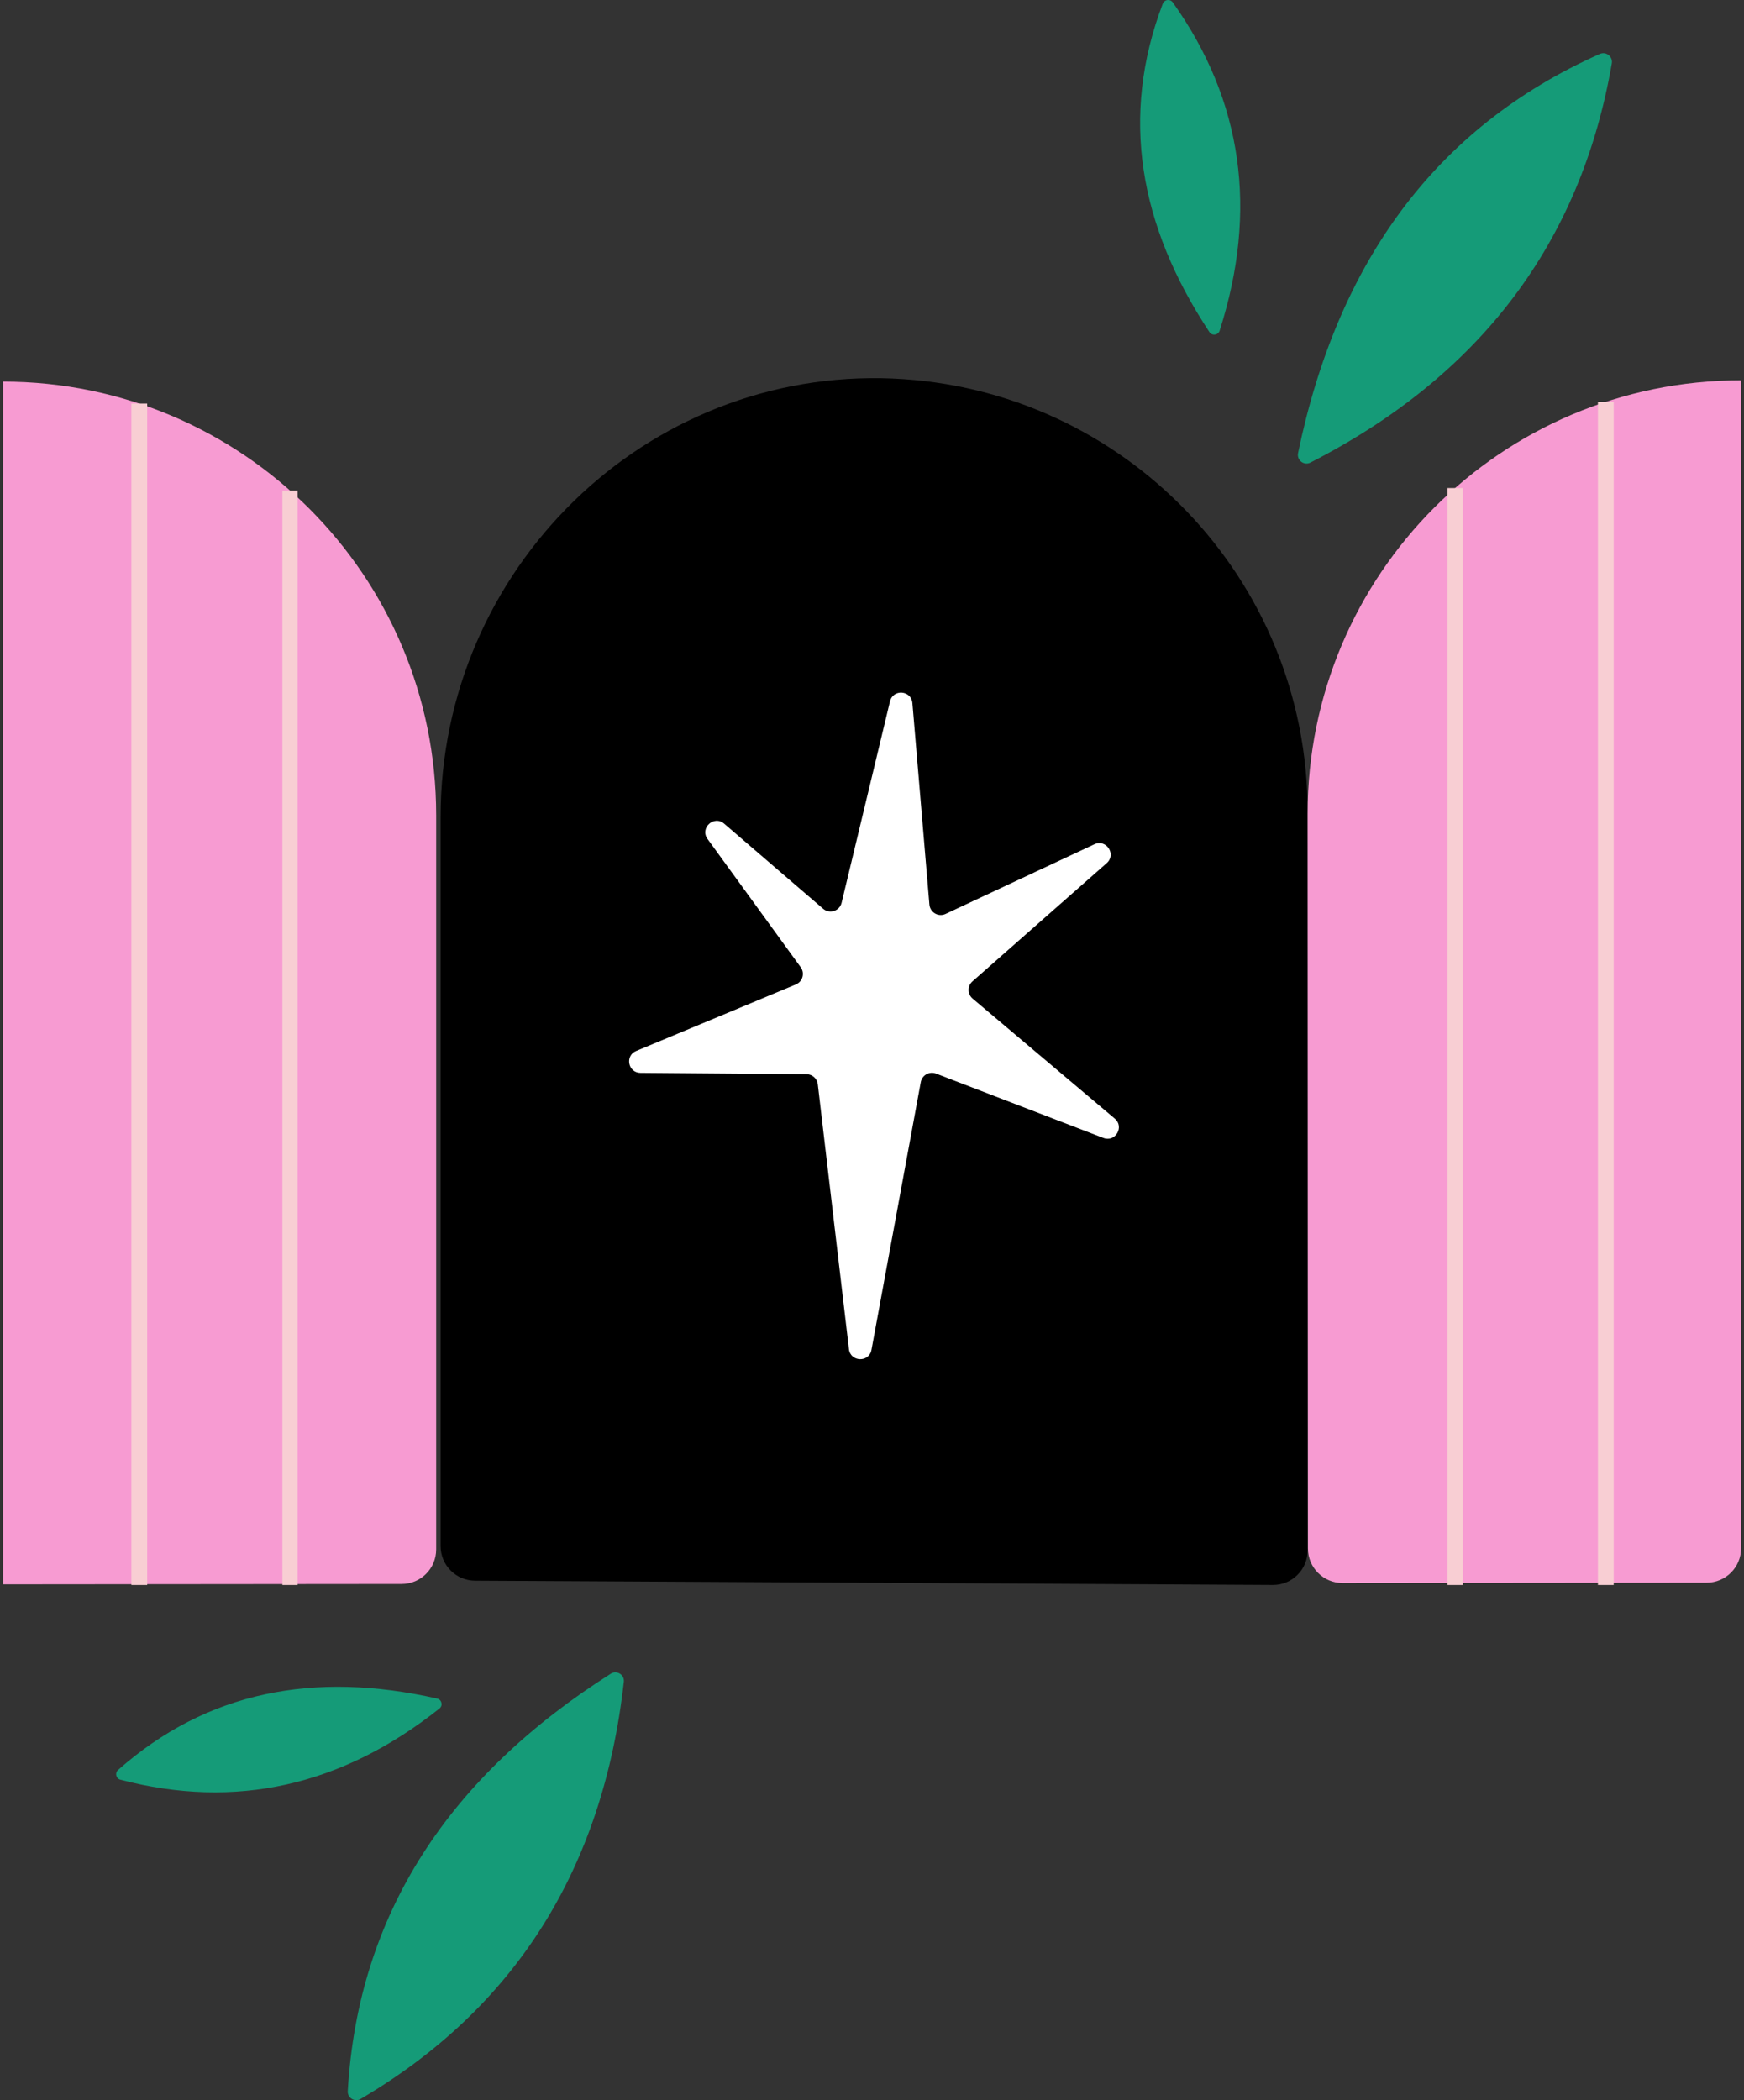 <svg width="343" height="413" viewBox="0 0 343 413" fill="none" xmlns="http://www.w3.org/2000/svg">
<rect x="0" y="0" width="343" height="413" fill="#333333" stroke="none"/>
<g clip-path="url(#clip0_1108_16756)">
<path d="M175.631 74.443C126.972 72.357 86.657 111.961 86.657 160.664V304.056C86.657 307.792 89.674 310.829 93.416 310.848L250.348 311.69C254.114 311.71 257.175 308.664 257.175 304.898V159.626C257.175 113.783 220.994 76.392 175.631 74.448V74.443Z" fill="black"/>
<path d="M165.523 177.525L175.038 137.926C175.631 135.453 179.23 135.727 179.446 138.259L182.791 177.888C182.923 179.44 184.558 180.39 185.969 179.729L215.235 166.027C217.581 164.93 219.608 168.025 217.664 169.734L191.258 192.991C190.23 193.897 190.249 195.498 191.292 196.38L219.251 219.98C221.18 221.606 219.358 224.686 217.003 223.78L184.098 211.125C182.791 210.621 181.346 211.429 181.091 212.81L171.395 265.451C170.929 267.978 167.271 267.86 166.968 265.309L160.841 213.226C160.709 212.105 159.764 211.258 158.637 211.248L125.958 210.983C123.519 210.964 122.863 207.614 125.116 206.679L156.527 193.593C157.864 193.035 158.329 191.38 157.477 190.209L139.156 164.988C137.594 162.839 140.415 160.243 142.427 161.977L161.884 178.706C163.153 179.798 165.131 179.161 165.523 177.53V177.525Z" fill="white"/>
<path d="M122.691 330.737C118.573 367.495 101.344 394.861 70.918 412.771C69.767 413.446 68.317 412.565 68.395 411.228C70.438 376.11 88.553 349.19 120.125 329.14C121.31 328.386 122.848 329.341 122.696 330.737H122.691Z" fill="#159B78"/>
<path d="M86.432 335.985C67.225 351.226 46.309 355.917 23.669 349.982C22.812 349.756 22.553 348.659 23.214 348.077C40.677 332.621 61.799 328.561 85.982 334.031C86.888 334.237 87.162 335.407 86.432 335.985Z" fill="#159B78"/>
<path d="M257.728 90.966C291.123 73.885 310.912 47.733 317 12.453C317.23 11.117 315.868 10.059 314.634 10.612C282.048 25.132 263.003 51.965 255.294 89.105C255.005 90.501 256.465 91.618 257.728 90.971V90.966Z" fill="#159B78"/>
<path d="M239.873 65.031C247.449 41.348 244.403 19.82 230.661 0.471C230.142 -0.264 229.006 -0.117 228.688 0.721C220.284 22.827 224.001 44.321 237.86 65.301C238.379 66.089 239.589 65.928 239.873 65.027V65.031Z" fill="#159B78"/>
<path d="M257.175 160.047C257.175 112.985 295.305 74.83 342.358 74.791C342.397 74.791 342.431 74.825 342.431 74.865V304.457C342.431 308.209 339.395 311.245 335.643 311.25L264.041 311.314C260.289 311.314 257.243 308.277 257.243 304.526L257.175 160.057V160.047Z" fill="#f79bd2"/>
<path d="M85.786 160.298C85.786 113.236 47.651 75.081 0.598 75.042C0.559 75.042 0.559 311.565 0.598 311.565L78.998 311.496C82.749 311.496 85.786 308.455 85.786 304.704V160.298Z" fill="#f79bd2"/>
<path d="M27.396 79.365V311.696" stroke="#F8CED3" stroke-width="3.105" stroke-miterlimit="10"/>
<path d="M57.029 96.452V311.696" stroke="#F8CED3" stroke-width="2.987" stroke-miterlimit="10"/>
<path d="M315.82 79.032V311.696" stroke="#F8CED3" stroke-width="3.105" stroke-miterlimit="10"/>
<path d="M286.191 95.977V311.696" stroke="#F8CED3" stroke-width="2.992" stroke-miterlimit="10"/>
</g>
<defs>
<clipPath id="clip0_1108_16756">
<rect width="341.863" height="413" fill="white" transform="translate(0.569)"/>
</clipPath>
</defs>
</svg>
